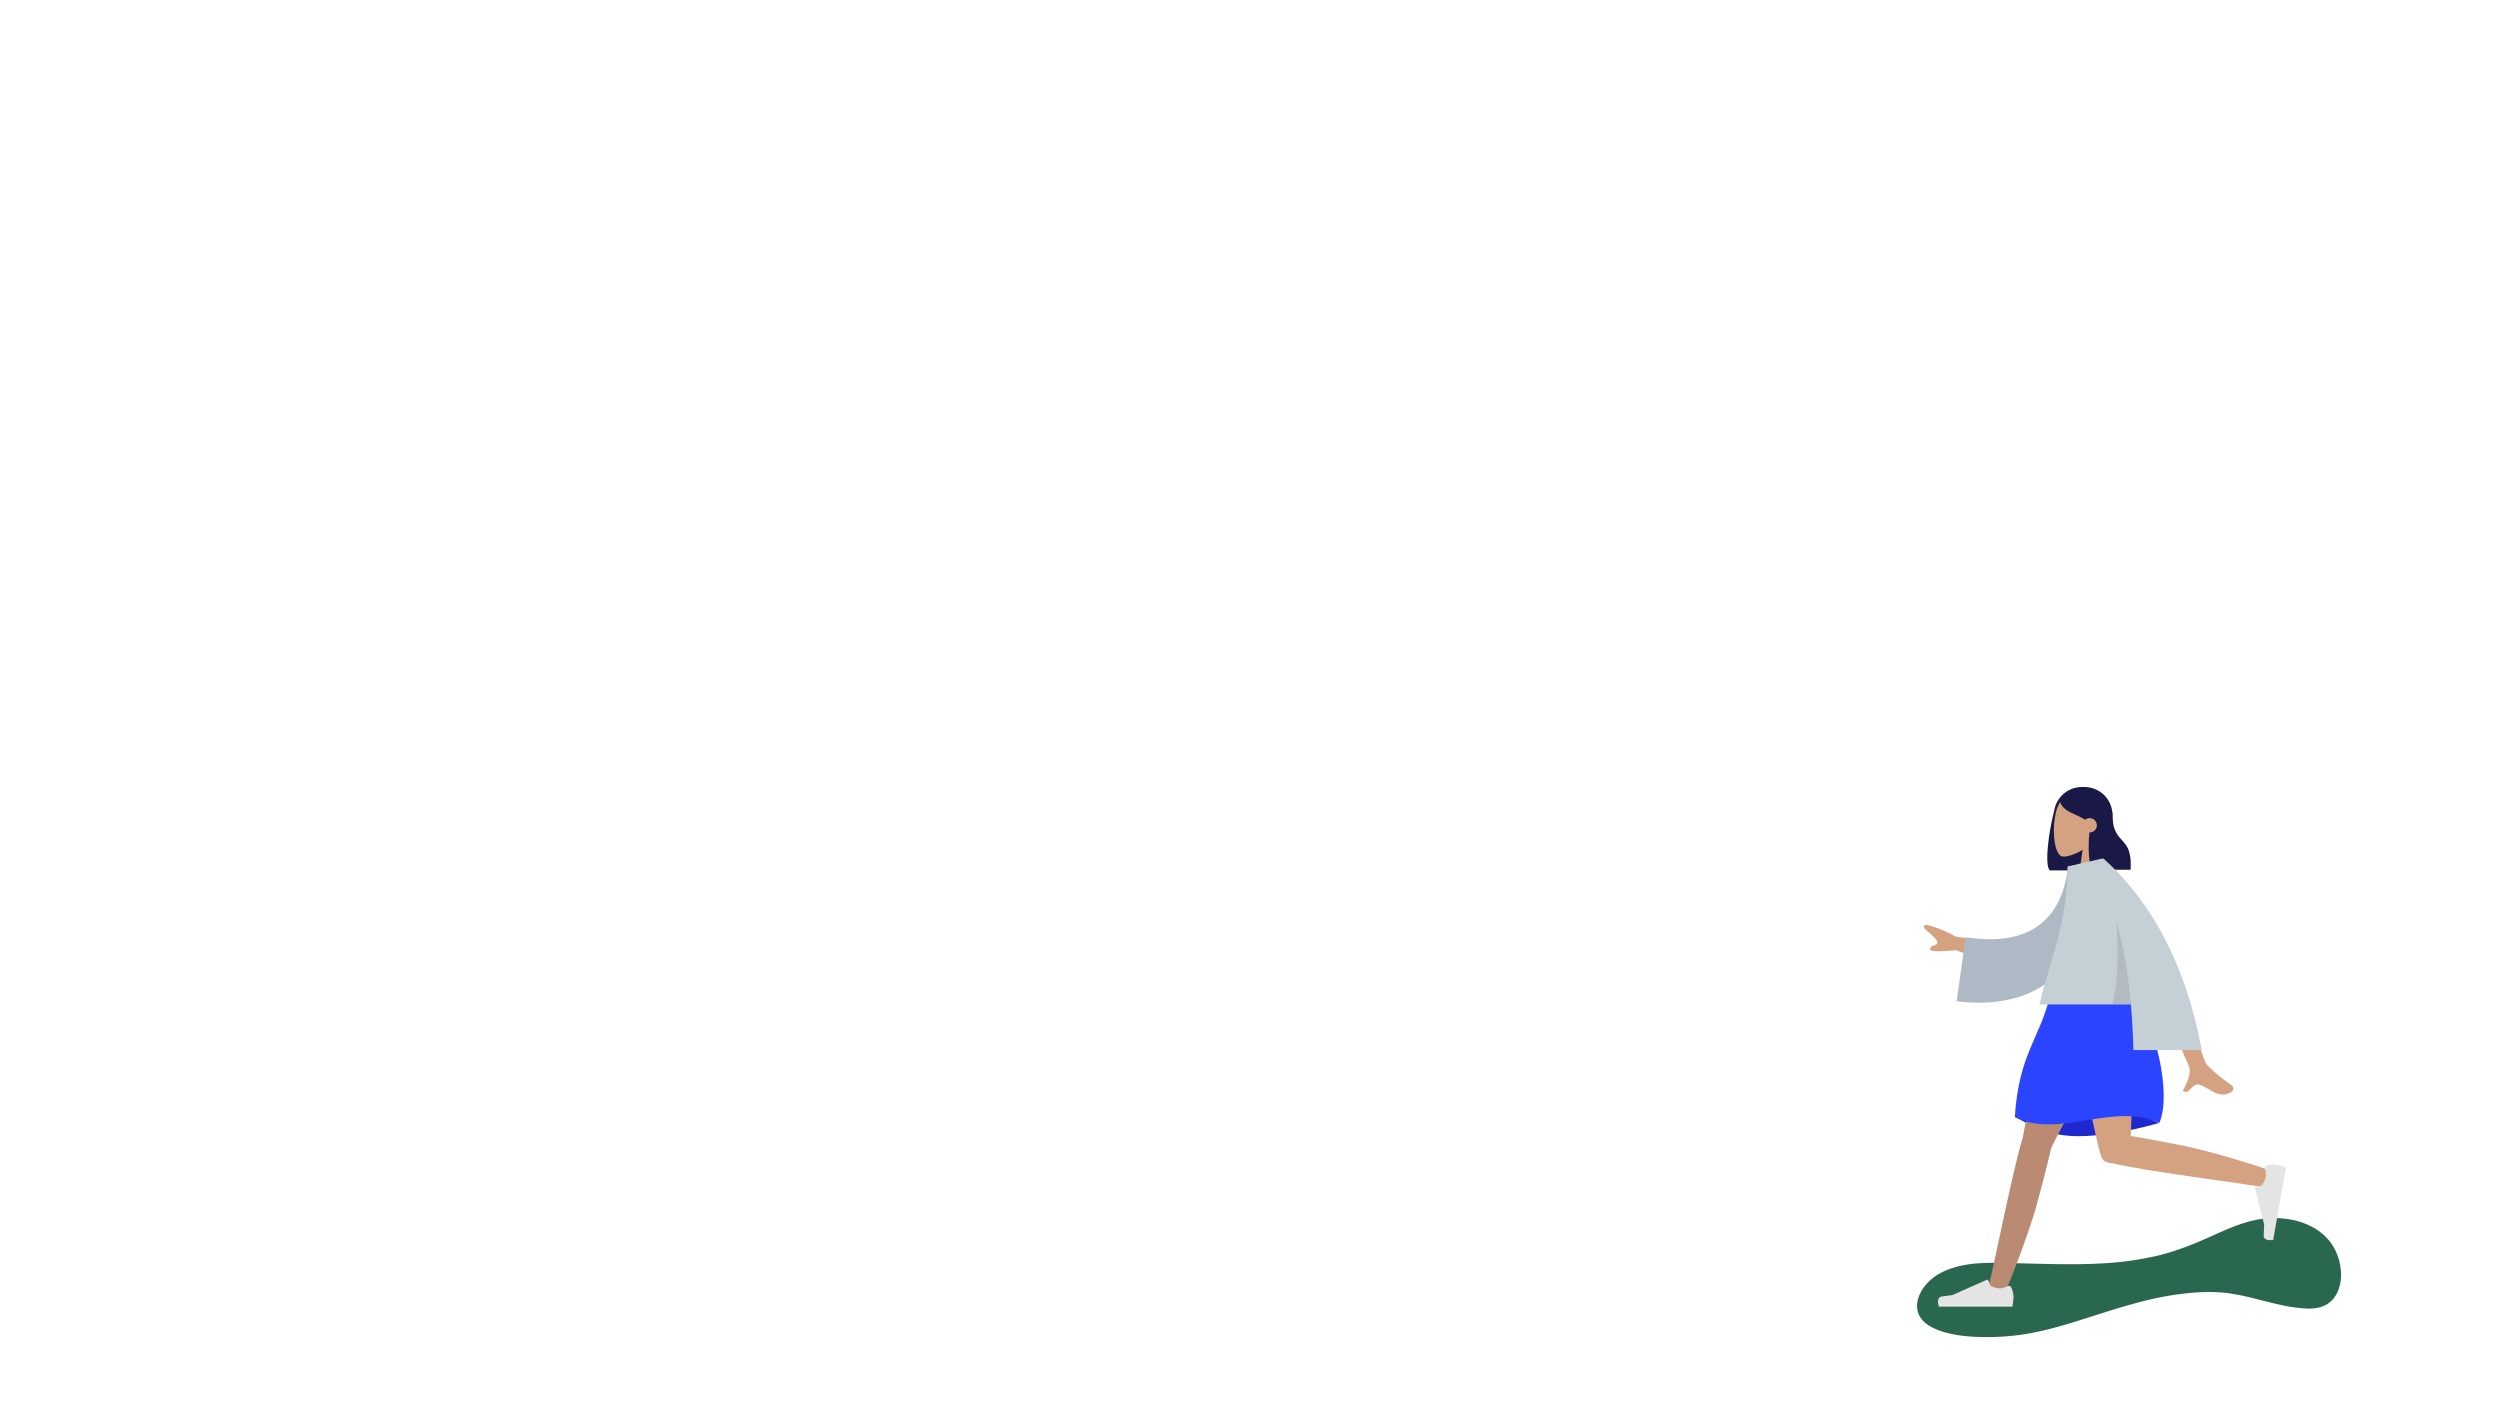 <svg id="Layer_1" data-name="Layer 1" xmlns="http://www.w3.org/2000/svg" viewBox="0 0 1920 1080"><defs><style>.cls-1,.cls-2{fill:#2a674f;}.cls-1,.cls-10,.cls-11,.cls-3,.cls-4,.cls-5,.cls-6,.cls-7,.cls-8,.cls-9{fill-rule:evenodd;}.cls-3{fill:#191847;}.cls-4{fill:#d4a181;}.cls-5{fill:#1f28cf;}.cls-6{fill:#ba8b72;}.cls-7{fill:#e4e4e4;}.cls-8{fill:#2b44ff;}.cls-9{fill:#afb9c5;}.cls-10{fill:#c5cfd6;}.cls-11{fill-opacity:0.1;}</style></defs><path class="cls-1" d="M1516.93,971.89c-10.14,1-20.24,3.58-28.86,8.92-11.92,7.37-21.65,25.7-6.51,35.56,14.65,9.54,41.44,9.61,58.16,8.53,31.17-2,60.63-14.15,90.59-23,22.46-6.62,45.81-11.35,69.32-11.12,25.23.25,49,12.18,73.78,12.73,5.76.12,11.79-1.44,15.91-5.46,12-11.65,7.31-34.33-2.66-45.45-14.07-15.69-39.32-18.53-58.71-13.08-15.7,4.41-30.21,12.22-45.36,18.28-50.14,20.07-102,13.64-154.37,13.55C1524.5,971.36,1520.72,971.52,1516.93,971.89Z"/><path class="cls-2" d="M1516.93,970.39c-11.63,1.18-24.18,4.22-33.38,11.85-6.44,5.36-12.11,14-11.12,22.74,1.11,9.78,10.42,14.77,18.88,17.52,10,3.26,20.83,4.16,31.33,4.34a185.59,185.59,0,0,0,33.3-2.34c13.14-2.18,26-5.79,38.7-9.74,26.13-8.14,51.94-17.35,79.23-20.86,13.27-1.71,26.87-2.44,40.13-.32,12.77,2,25.13,5.95,37.77,8.64a125,125,0,0,0,18.66,2.69c5.75.33,11.61-.16,16.64-3.22,8.33-5.08,11.35-15.46,10.79-24.7s-4-18.7-10.29-25.59c-6.86-7.59-16.46-12.25-26.36-14.39a70.84,70.84,0,0,0-30.4.25c-12.57,2.85-24.42,8.57-36.14,13.78-12.48,5.55-25.11,10.35-38.42,13.49a238.82,238.82,0,0,1-39.3,5.6c-26.68,1.73-53.43.15-80.13-.2a185.89,185.89,0,0,0-19.89.46c-1.9.18-1.92,3.18,0,3a185.89,185.89,0,0,1,19.89-.46c6.48.09,13,.24,19.44.41,12.89.32,25.78.68,38.68.55,25.61-.24,51.42-2.49,75.94-10.28,12.39-3.94,24.08-9.56,36-14.71,10.62-4.59,21.68-9,33.29-10.1,18.81-1.74,41.09,4.06,50.29,22.1,4.09,8,5.93,18,3.33,26.79-1.3,4.38-3.91,8.64-7.81,11.15-4.92,3.18-10.68,3.4-16.34,3-12.44-.83-24.5-4.26-36.54-7.26s-24.37-5.44-37-5.3c-26.56.3-52.49,6.72-77.68,14.7-24.65,7.8-49.34,16.85-75.29,19.14a184.42,184.42,0,0,1-29.82.28c-9.71-.73-20-2.26-28.69-7-3.9-2.12-7.47-5.08-8.76-9.48a16.92,16.92,0,0,1,1.28-11.65c4.21-9.23,12.78-14.87,22.09-18.14a76.53,76.53,0,0,1,17.7-3.78C1518.84,973.2,1518.86,970.19,1516.93,970.39Z"/><g id="humaaans_standing-8" data-name="humaaans/standing-8"><g id="A-Human_Standing" data-name="A-Human/Standing"><g id="Head_Front_Long" data-name="Head/Front/Long"><path id="Hair-Back" class="cls-3" d="M1598.88,604.44h2a21.5,21.5,0,0,1,21.5,21.5v21a21.51,21.51,0,0,1-19.11,21.37v.15h-29c-4.58-4.48-.09-33,3.36-45.73A21.51,21.51,0,0,1,1598.88,604.44Z"/><g id="Head"><path class="cls-4" d="M1619.38,681.44h-24l4.06-28.76c-6.47,3.91-12.83,5.79-15.82,5-7.49-1.93-8.18-29.33-2.38-40.13s35.58-15.51,37.08,5.89c.52,7.43-2.6,14.06-7.2,19.47Z"/></g><path id="Hair-Front" class="cls-3" d="M1604.88,639.32a5.5,5.5,0,1,0-3.47-9.77c-8-5-17.05-6.16-19.38-14.15,3.11-4.57,6.77-10,18.35-10q11.58,0,19.11,15.42l0,.78c.91.81,1.83,1.75,2.8,2.7,0,26.43,15.62,15.56,14,43.64h-29c-3.29-3.22-3.74-16.79-2.63-28.67Z"/></g><g id="Bottom_Standing_Skirt" data-name="Bottom/Standing/Skirt"><path id="Skirt-Shadow" class="cls-5" d="M1605.38,846.76q-22.79,0-58,10.33,22.39,15.51,48.5,15.5T1658,862.53Q1628.17,846.77,1605.38,846.76Z"/><path id="Leg" class="cls-6" d="M1563.82,926.51c-5.44,19.59-17.66,51.68-22.79,63.27-3.22,7.29-15.32,1.12-13.17-4.81,2-5.64,18.05-87,25.83-112.09,2.46-15.92,20-95.72,23.86-108.44h57.83c-5.12,16.72-56.48,108.21-59.69,116.69a5.23,5.23,0,0,1-.58,1.13C1573.08,891.62,1568.92,908.15,1563.82,926.51Z"/><path id="Leg-2" data-name="Leg" class="cls-4" d="M1613.72,888.17c-3.75-10-24-110-26.34-123.73h51.16c2.5,14.29-1.31,80.47-2.14,108,9.82,1.56,24.44,4.23,40.47,7.49,19.92,4.06,52.78,14,64.7,18.33,7.5,2.7,2.18,15.2-3.88,13.47-5.9-1.68-91.79-12.41-115.27-18.35C1618.47,893.32,1614.91,891.74,1613.72,888.17Z"/><g id="Accessories_Shoe_Flat-Sneaker" data-name="Accessories/Shoe/Flat-Sneaker"><path id="shoe" class="cls-7" d="M1740.89,895a2,2,0,0,0-1.43,2.44h0a16,16,0,0,1,.7,6.37,17.85,17.85,0,0,1-3.25,6.66l-4.32.95h0a1,1,0,0,0-.73,1.21l7,27.85q-.09,3.16-.34,7.93t7.29,3.86l9.79-55.54a48.79,48.79,0,0,0-7.62-2.26,21.2,21.2,0,0,0-6.89.49Z"/></g><g id="Accessories_Shoe_Flat-Sneaker-2" data-name="Accessories/Shoe/Flat-Sneaker"><path id="shoe-2" data-name="shoe" class="cls-7" d="M1544.65,988.71a2,2,0,0,0-2.66-1h0a16.07,16.07,0,0,1-6.15,1.8,18,18,0,0,1-7.12-2l-1.69-4.09v0a1,1,0,0,0-1.32-.5l-26.22,11.68c-2.08.32-4.71.66-7.87,1.05s-4,3-2.53,7.85h56.4a50.22,50.22,0,0,0,.9-7.9,21.47,21.47,0,0,0-1.68-6.7S1544.67,988.75,1544.65,988.71Z"/></g><path id="Skirt" class="cls-8" d="M1658.38,862.44c-35-16.47-77,12.47-111-4.42,3-49,20-61.64,27-93.58q30.18-9.68,64,0C1654.38,783.9,1668.38,839.4,1658.38,862.44Z"/></g><g id="Body_Long-Sleeve" data-name="Body/Long-Sleeve"><path id="Skin" class="cls-4" d="M1534.29,742.44l-32-12.7q-20.71,2-20-1c.68-3,4.79-2.29,5.58-4.26s-3.7-6-8.12-9.74-1.46-4.36.41-4.31a86.45,86.45,0,0,1,21.8,8.92l39.48,5.39ZM1694,816.35c1.43,2.9,12,11.73,19.39,16.78,3,2,1.74,4.61.62,5.3-9.07,5.6-15-1-22.9-4.67-8.6-4-7.88,7.3-14.7,4.25,2.1-4.7,7-13.43,4.68-19.17q-1.54-3.81-37.56-84.87l21.9-.08Q1691,810.41,1694,816.35Z"/><path id="Clothes-Back" class="cls-9" d="M1601.72,703.72c-8.65,52.17-50.86,71.44-99,65.22l6.84-49.2c51.49,8.17,74.49-16,78.71-54.16l17.15-1.14C1605.72,676.16,1604,690.21,1601.72,703.72Z"/><path id="Clothes" class="cls-10" d="M1613.9,659.44h1.7q57.53,52,75.38,147h-52.53c-.32-12-.93-23.65-1.91-35h-70.16c7.3-32.85,21.53-61.36,21.53-106l26-5.95Z"/><path id="Shade" class="cls-11" d="M1636.54,771.44h-14.26q5.9-22,3.19-63.74C1631.12,727.71,1634.58,749,1636.54,771.44Z"/></g></g></g></svg>